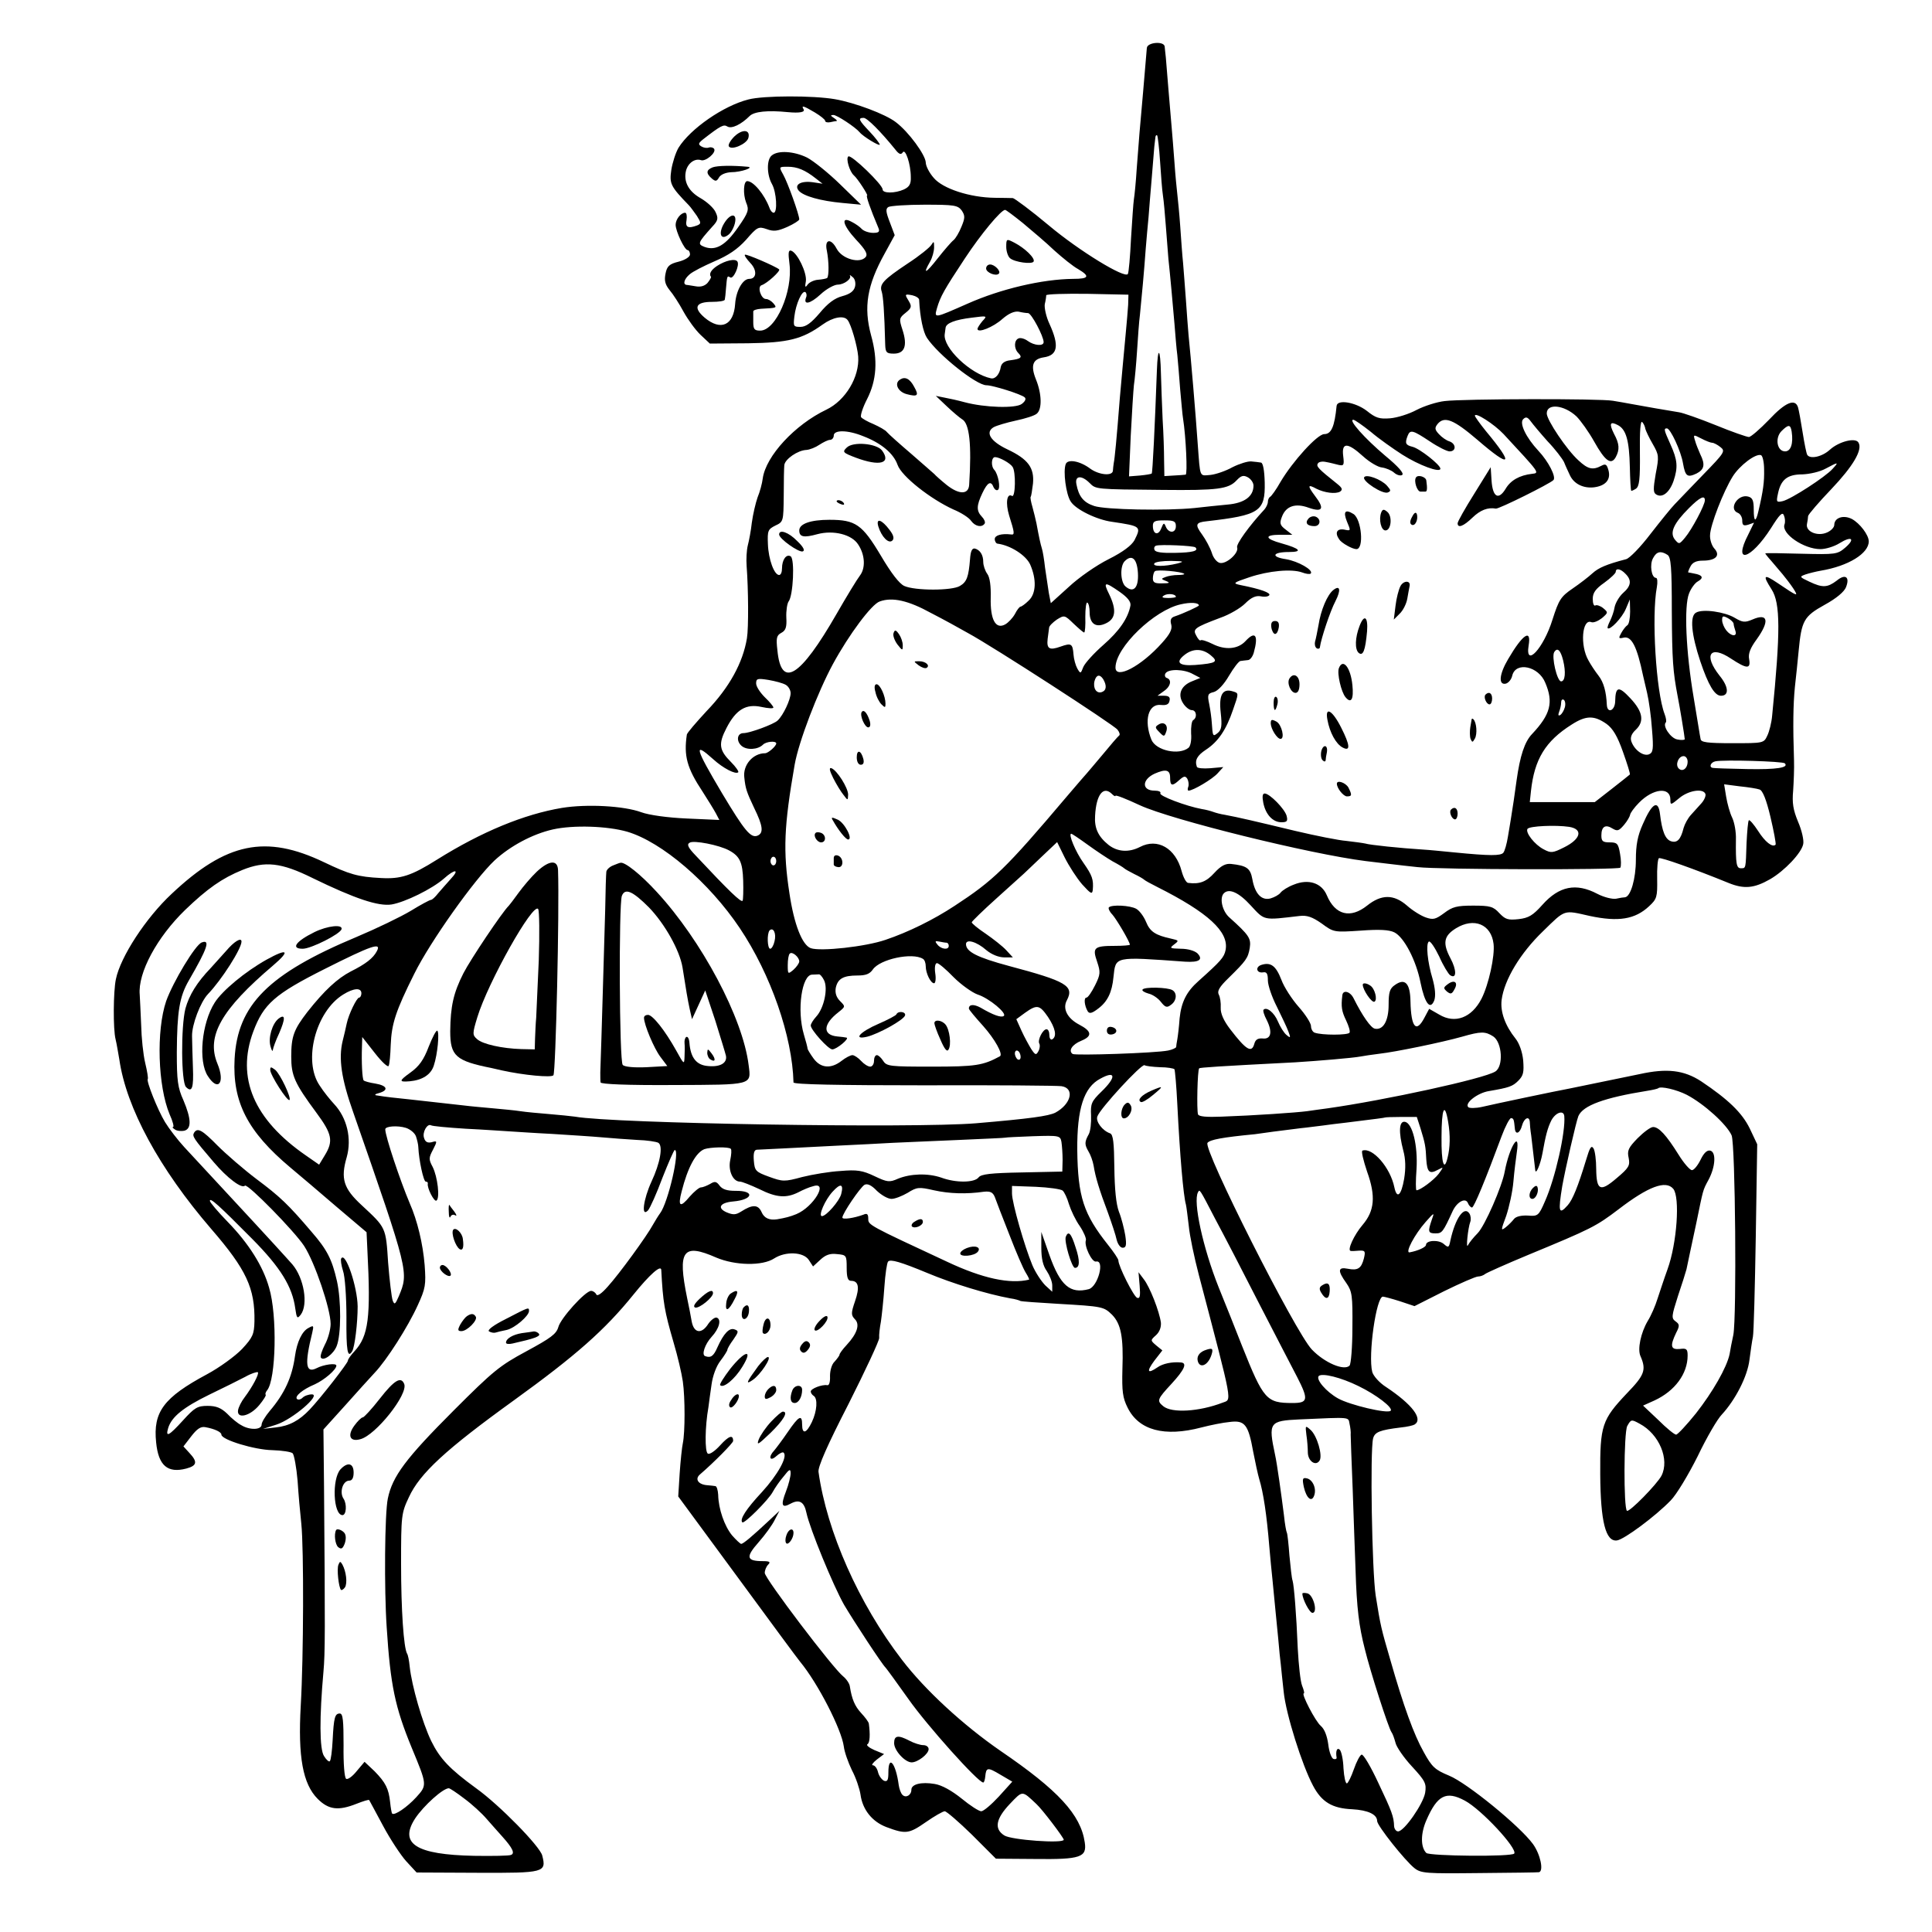 <?xml version="1.0" standalone="no"?>
<!DOCTYPE svg PUBLIC "-//W3C//DTD SVG 20010904//EN"
 "http://www.w3.org/TR/2001/REC-SVG-20010904/DTD/svg10.dtd">
<svg version="1.0" xmlns="http://www.w3.org/2000/svg"
 width="672pt" height="672pt" viewBox="0 0 672 672"
 preserveAspectRatio="xMidYMid meet">
<g transform="translate(0,672) scale(0.1,-0.1)"
fill="#000000" stroke="none">
<path d="M3989 6553 c-5 -56 -7 -85 -13 -153 -11 -121 -15 -170 -22 -264 -3
-49 -8 -98 -10 -109 -2 -12 -6 -73 -10 -136 -3 -64 -8 -119 -11 -124 -10 -17
-169 80 -275 169 -62 52 -119 94 -125 95 -7 0 -36 1 -63 1 -87 1 -181 32 -212
69 -16 18 -28 42 -28 54 -1 26 -59 106 -104 140 -36 28 -143 68 -212 80 -75
13 -248 13 -301 -1 -87 -22 -202 -102 -243 -168 -10 -17 -21 -52 -25 -77 -7
-48 -3 -57 61 -123 6 -6 18 -23 28 -37 15 -24 15 -27 1 -33 -32 -12 -42 -7
-37 19 2 14 0 25 -5 25 -15 0 -33 -23 -33 -42 0 -22 31 -88 42 -88 4 0 8 -7 8
-15 0 -8 -16 -19 -39 -25 -33 -8 -41 -16 -46 -41 -5 -24 -2 -38 14 -58 12 -14
34 -48 49 -76 15 -27 41 -63 59 -80 l32 -30 133 1 c140 2 188 14 259 65 36 26
74 33 87 16 12 -14 34 -90 37 -127 5 -71 -44 -153 -111 -185 -109 -52 -210
-161 -221 -239 -2 -17 -10 -47 -18 -66 -7 -20 -16 -59 -20 -88 -3 -28 -10 -64
-14 -79 -4 -16 -6 -48 -4 -73 6 -78 7 -214 1 -250 -14 -85 -61 -171 -140 -253
-37 -40 -68 -76 -69 -82 -11 -74 0 -116 55 -199 18 -28 39 -62 46 -75 l12 -23
-113 5 c-68 3 -132 12 -159 22 -60 22 -188 29 -275 15 -132 -22 -280 -83 -435
-180 -89 -56 -126 -68 -195 -64 -81 4 -110 13 -198 55 -203 97 -340 69 -530
-110 -90 -84 -178 -219 -194 -297 -9 -42 -10 -174 -1 -209 4 -16 9 -48 13 -70
24 -168 139 -380 320 -590 122 -141 152 -206 150 -321 -1 -45 -6 -56 -43 -96
-24 -25 -79 -65 -122 -88 -151 -81 -188 -131 -177 -237 8 -81 40 -108 105 -91
37 10 40 23 11 54 l-21 23 27 35 c20 26 33 35 49 32 33 -6 56 -17 56 -26 0
-18 116 -53 177 -54 34 -1 66 -6 71 -11 5 -6 13 -48 17 -95 3 -47 9 -114 13
-150 9 -88 8 -462 -2 -633 -10 -177 7 -272 59 -324 38 -38 72 -42 135 -17 23
9 42 15 44 13 1 -2 23 -42 48 -89 25 -47 62 -103 81 -124 l36 -39 212 -1 c233
-1 240 1 225 60 -8 32 -149 176 -230 234 -92 67 -126 103 -156 164 -31 64 -68
193 -75 259 -2 21 -6 41 -9 45 -12 20 -21 153 -21 312 0 168 1 177 27 232 38
83 128 166 365 337 216 156 317 245 417 369 55 68 95 104 96 85 6 -114 11
-143 43 -253 14 -47 28 -107 32 -135 8 -56 8 -177 0 -215 -3 -14 -8 -61 -11
-105 l-5 -80 206 -280 c113 -154 211 -287 218 -295 62 -75 144 -235 152 -295
2 -18 15 -55 28 -82 14 -26 27 -65 30 -85 7 -52 40 -94 90 -113 67 -25 78 -24
137 17 30 21 60 38 66 38 6 0 49 -37 95 -82 l83 -83 136 -1 c159 -2 181 6 173
58 -14 96 -92 181 -293 318 -129 89 -262 211 -343 317 -150 195 -261 446 -290
653 -3 17 31 94 104 236 59 117 107 220 107 230 -1 11 2 36 6 57 3 21 9 75 12
120 3 45 9 85 13 89 8 9 43 -1 137 -40 86 -36 206 -73 288 -88 16 -2 32 -7 35
-9 4 -2 63 -6 131 -10 156 -9 159 -10 188 -38 31 -32 40 -77 36 -189 -2 -78 1
-100 18 -134 39 -79 128 -103 257 -69 31 8 75 17 98 19 53 7 65 -9 82 -104 7
-36 16 -78 21 -95 14 -45 26 -124 35 -235 3 -36 8 -87 11 -115 8 -81 13 -136
20 -205 3 -36 7 -76 9 -90 1 -14 6 -56 10 -95 8 -78 64 -255 102 -326 30 -57
67 -79 136 -82 55 -3 87 -18 87 -41 0 -16 97 -138 130 -164 23 -18 40 -19 225
-17 110 1 203 2 208 3 17 4 5 62 -21 98 -46 63 -230 213 -292 238 -48 20 -59
29 -88 82 -34 60 -70 159 -116 320 -32 110 -34 117 -51 224 -13 85 -20 504 -9
547 6 22 23 29 97 38 21 2 42 7 47 10 31 19 -8 70 -98 130 -24 15 -45 39 -49
53 -15 59 14 262 37 262 4 0 31 -7 59 -16 l51 -17 103 52 c57 28 110 51 118
51 8 0 19 4 25 9 5 4 72 34 149 66 220 91 236 99 315 159 103 79 164 102 190
71 24 -29 13 -189 -20 -280 -12 -33 -27 -79 -35 -103 -7 -23 -22 -58 -34 -77
-24 -41 -36 -98 -25 -122 21 -48 14 -66 -47 -129 -87 -92 -94 -112 -93 -282 1
-165 19 -235 58 -230 25 3 135 85 187 139 20 20 62 90 94 154 31 65 69 130 84
145 47 51 89 132 96 190 4 30 9 66 12 80 3 14 7 170 10 348 l5 322 -26 55
c-27 55 -75 101 -169 164 -60 39 -119 46 -214 25 -73 -15 -203 -42 -243 -50
-44 -8 -263 -54 -305 -64 -22 -5 -44 -5 -48 -1 -14 14 33 50 72 56 70 12 82
16 102 36 18 18 20 30 17 71 -3 30 -14 60 -27 76 -36 45 -53 93 -48 134 9 70
65 163 144 239 79 77 70 74 163 53 99 -21 157 -12 206 34 27 25 29 32 28 95
-1 37 2 69 6 72 6 4 122 -37 242 -86 54 -22 89 -19 145 13 50 29 109 91 115
122 3 13 -5 48 -18 78 -17 41 -21 65 -17 108 2 30 4 78 3 105 -4 120 -3 194 3
255 4 36 10 92 13 125 10 106 18 121 90 161 42 23 69 46 75 62 14 36 -3 47
-33 22 -32 -24 -49 -25 -95 -3 -34 16 -35 17 -13 25 12 4 36 10 53 13 96 16
167 60 167 102 0 22 -31 63 -59 78 -30 15 -61 4 -61 -21 0 -8 -11 -20 -25 -26
-33 -15 -75 3 -70 29 2 10 4 23 4 28 1 6 37 48 81 94 75 79 110 137 94 162
-11 18 -68 3 -99 -25 -27 -25 -69 -34 -79 -18 -3 5 -10 40 -16 78 -6 38 -13
77 -16 87 -10 32 -44 18 -101 -43 -32 -33 -63 -60 -70 -60 -7 0 -59 18 -115
41 -57 23 -114 43 -128 45 -43 7 -119 20 -167 29 -16 3 -44 8 -63 11 -44 8
-518 7 -585 -1 -27 -3 -71 -17 -98 -31 -26 -14 -67 -27 -92 -29 -37 -3 -50 1
-81 26 -39 30 -103 41 -105 17 -7 -71 -18 -98 -43 -98 -24 0 -110 -95 -152
-166 -15 -27 -32 -50 -36 -52 -4 -2 -8 -10 -8 -17 0 -8 -6 -20 -12 -27 -53
-57 -99 -121 -95 -132 7 -19 -37 -59 -60 -54 -10 2 -23 17 -28 35 -6 18 -21
46 -34 64 -25 34 -23 42 17 46 183 21 203 34 201 134 -1 43 -6 69 -13 70 -6 1
-21 3 -34 4 -12 1 -41 -8 -65 -20 -23 -13 -58 -25 -77 -27 -39 -3 -35 -12 -44
107 -7 102 -24 302 -32 380 -2 22 -6 76 -9 120 -3 44 -8 103 -10 130 -3 28 -7
86 -10 129 -3 43 -8 93 -10 110 -2 17 -7 67 -10 111 -3 44 -8 100 -10 125 -2
25 -7 83 -11 130 -4 47 -8 96 -9 110 -2 14 -3 31 -4 38 -2 20 -61 15 -62 -5z
m-1155 -224 c20 -12 36 -25 36 -29 0 -5 8 -7 18 -5 9 2 19 4 22 4 3 1 -2 6
-10 11 -12 8 -12 10 -1 10 12 0 76 -42 91 -60 12 -15 70 -50 70 -43 0 4 -16
25 -35 45 -38 40 -42 48 -21 48 12 0 59 -47 110 -110 13 -17 20 -19 26 -10 9
15 28 -41 28 -86 1 -24 -5 -34 -24 -43 -31 -14 -74 -14 -74 0 0 17 -108 121
-119 115 -10 -6 4 -53 19 -66 13 -11 51 -70 46 -70 -5 0 11 -46 39 -112 6 -14
2 -18 -18 -18 -14 0 -32 6 -39 13 -7 8 -23 19 -35 25 -40 22 -32 -11 14 -61
34 -36 42 -51 34 -61 -20 -24 -82 -7 -101 29 -20 38 -43 33 -34 -7 7 -36 8
-87 1 -95 -3 -2 -17 -5 -31 -6 -15 -1 -31 -9 -37 -17 -8 -12 -10 -9 -6 12 4
29 -29 98 -51 106 -10 3 -11 -7 -6 -46 12 -95 -47 -232 -102 -232 -20 0 -24 5
-24 30 0 17 0 33 0 37 0 4 12 8 27 9 57 3 56 3 43 19 -7 8 -18 15 -26 15 -17
0 -31 43 -15 48 19 6 67 50 61 55 -11 10 -115 55 -119 51 -3 -2 6 -15 19 -29
24 -25 22 -55 -4 -55 -23 0 -46 -42 -49 -87 -5 -75 -50 -95 -106 -48 -41 35
-31 55 25 55 24 0 45 3 45 8 1 4 3 21 4 37 4 46 4 47 15 40 11 -7 33 42 25 55
-7 12 -42 4 -71 -15 -21 -14 -29 -28 -21 -38 1 -2 -4 -11 -12 -21 -9 -10 -23
-15 -40 -12 -14 2 -29 5 -33 5 -14 2 -8 21 11 37 10 9 49 29 86 45 49 21 80
42 110 75 39 45 43 47 72 37 24 -9 38 -7 72 8 22 10 41 22 41 26 0 16 -40 128
-56 156 -15 27 -15 27 16 27 33 0 60 -11 98 -41 l23 -18 -33 5 c-42 6 -67 -8
-50 -29 16 -19 76 -36 153 -43 l64 -6 -73 71 c-40 39 -92 81 -115 93 -45 22
-101 26 -123 7 -18 -15 -17 -67 1 -99 16 -28 20 -100 6 -100 -5 0 -12 8 -15
18 -17 45 -55 92 -77 92 -13 0 -15 -45 -4 -74 11 -26 9 -34 -28 -87 -43 -62
-77 -82 -116 -68 -26 10 -24 14 26 70 21 22 22 30 12 51 -6 14 -29 35 -51 48
-43 24 -61 58 -52 96 7 27 31 44 52 37 16 -6 54 26 46 39 -3 5 -12 7 -18 5 -7
-3 -19 -1 -27 4 -11 7 -10 11 6 24 63 49 72 53 85 45 15 -9 48 7 78 37 16 15
62 20 132 13 42 -4 61 0 55 10 -9 15 0 12 39 -11z m1201 -170 c3 -46 7 -100
10 -119 3 -19 7 -66 10 -105 3 -38 7 -90 9 -115 7 -65 14 -145 21 -225 3 -38
7 -88 10 -110 2 -22 7 -76 10 -120 4 -44 8 -90 10 -101 10 -63 16 -194 9 -195
-5 -1 -24 -2 -41 -3 l-33 -2 -1 56 c0 30 -2 93 -5 140 -2 47 -5 120 -6 162 -2
89 -11 95 -14 10 -7 -193 -15 -357 -18 -359 -2 -2 -20 -5 -41 -7 l-38 -3 6
141 c4 78 9 157 11 176 3 19 8 73 11 120 3 47 7 103 10 125 6 58 15 157 20
228 3 34 7 85 10 112 2 28 7 88 11 135 4 47 8 96 9 110 2 14 3 29 4 34 1 5 3
7 6 5 2 -3 7 -43 10 -90z m-690 -171 c12 -18 12 -26 -1 -57 -8 -20 -20 -40
-27 -46 -7 -5 -32 -34 -55 -63 -42 -54 -54 -59 -27 -12 8 14 14 36 14 50 0 21
-1 22 -9 9 -5 -9 -42 -39 -82 -65 -87 -58 -100 -73 -91 -99 5 -17 9 -67 12
-185 1 -26 5 -30 30 -30 38 0 48 28 30 83 -12 37 -12 41 11 59 20 16 22 22 12
39 -16 26 -16 27 11 22 13 -3 24 -10 24 -16 3 -61 14 -112 27 -132 39 -59 172
-165 207 -165 22 0 121 -31 133 -42 6 -5 2 -14 -10 -23 -21 -16 -128 -13 -199
6 -22 6 -53 13 -70 16 l-30 6 38 -36 c21 -20 45 -40 53 -45 26 -14 34 -87 25
-228 -2 -35 -35 -35 -78 -1 -21 17 -40 34 -43 38 -3 3 -39 34 -80 70 -41 35
-79 69 -85 76 -5 7 -27 19 -47 28 -20 8 -39 19 -43 24 -3 6 6 34 21 63 33 65
38 135 14 221 -27 99 -14 175 47 285 l35 64 -17 45 c-14 36 -15 47 -5 53 7 4
64 8 126 8 104 0 115 -2 129 -20z m213 -44 c31 -26 81 -68 109 -95 29 -26 66
-56 83 -65 42 -25 38 -34 -17 -34 -108 -1 -252 -35 -367 -86 -118 -52 -117
-52 -107 -16 12 41 25 64 97 173 56 85 126 169 140 169 3 0 31 -21 62 -46z
m-584 -221 c-4 -16 -18 -26 -44 -33 -27 -7 -51 -25 -79 -59 -30 -35 -48 -48
-67 -48 -24 0 -25 2 -21 36 5 44 27 92 38 85 4 -2 6 -11 3 -18 -11 -28 13 -24
50 10 20 19 48 34 60 34 22 0 50 21 42 32 -1 3 3 0 10 -6 8 -6 11 -21 8 -33z
m950 -63 c-1 -19 -5 -62 -8 -95 -6 -67 -16 -169 -21 -230 -11 -142 -18 -212
-21 -225 -1 -8 -3 -21 -3 -27 -1 -20 -49 -15 -79 7 -36 27 -78 34 -85 16 -10
-25 1 -106 17 -130 17 -28 91 -64 144 -71 101 -15 102 -16 78 -64 -10 -18 -40
-41 -90 -66 -42 -21 -104 -64 -138 -96 l-63 -57 -7 36 c-3 21 -9 60 -13 87 -3
28 -8 58 -11 67 -5 16 -10 39 -19 88 -3 14 -9 39 -14 57 -5 17 -8 33 -6 35 2
2 5 22 8 46 5 55 -17 85 -89 119 -59 28 -78 59 -48 77 11 6 45 16 77 23 33 7
65 17 73 24 19 15 18 69 -3 120 -19 48 -11 70 27 76 49 7 55 40 21 115 -12 25
-19 57 -17 70 3 12 5 26 5 31 1 4 65 6 144 5 l142 -3 -1 -35z m-348 -29 c12
-1 54 -81 54 -101 0 -15 -33 -12 -55 4 -11 8 -25 12 -32 9 -16 -6 -17 -35 -1
-51 15 -15 10 -20 -27 -25 -20 -2 -31 -10 -34 -23 -4 -26 -19 -43 -34 -40 -72
15 -168 107 -161 154 1 6 2 16 3 22 2 16 33 28 91 35 54 7 55 7 37 -12 -9 -11
-17 -23 -17 -27 0 -16 55 6 87 35 22 19 41 27 56 25 12 -3 27 -5 33 -5z m1907
-359 c15 -15 43 -54 62 -88 38 -68 59 -83 75 -54 14 26 13 46 -6 81 -18 36
-14 45 14 30 28 -15 39 -53 41 -146 1 -44 3 -81 5 -82 1 -1 8 2 16 7 12 8 15
33 14 126 -1 74 2 112 8 106 5 -5 10 -16 11 -24 2 -7 13 -31 26 -53 21 -37 22
-42 10 -103 -9 -53 -9 -66 2 -72 21 -13 46 7 60 47 16 48 14 73 -11 128 -22
49 -24 55 -12 55 12 0 49 -79 56 -122 8 -45 15 -50 47 -35 27 14 31 31 13 67
-6 14 -15 35 -18 47 -7 22 -6 22 21 8 15 -8 33 -15 38 -15 6 0 19 -7 29 -15
18 -14 15 -19 -60 -96 -43 -45 -88 -91 -99 -103 -11 -11 -49 -58 -84 -103 -35
-46 -73 -85 -85 -88 -69 -18 -96 -30 -117 -49 -13 -12 -44 -36 -69 -53 -41
-28 -48 -39 -70 -108 -31 -100 -96 -170 -83 -90 10 59 -20 40 -71 -47 -31 -52
-35 -91 -9 -86 9 2 20 14 23 28 12 50 92 33 115 -25 29 -68 18 -110 -46 -178
-26 -27 -42 -76 -54 -162 -5 -39 -15 -105 -20 -135 -1 -8 -6 -35 -10 -60 -4
-25 -11 -50 -16 -56 -9 -11 -47 -11 -169 1 -41 4 -91 9 -110 10 -79 5 -186 16
-201 21 -9 2 -39 6 -65 9 -27 2 -107 18 -179 35 -133 32 -201 48 -245 56 -14
2 -32 7 -40 10 -8 3 -26 8 -40 10 -54 10 -150 46 -144 55 3 5 -6 9 -20 9 -45
0 -45 38 0 59 39 17 54 14 54 -14 0 -29 7 -31 32 -8 16 14 21 15 28 4 4 -8 6
-20 3 -28 -3 -7 -2 -13 1 -13 16 0 83 40 101 60 l20 22 -45 -4 c-25 -2 -46 0
-47 5 -8 23 1 39 31 59 43 28 71 69 95 140 20 57 20 57 0 63 -37 12 -50 -12
-43 -74 5 -45 3 -59 -10 -70 -17 -14 -18 -13 -21 34 -1 17 -5 46 -9 66 -7 33
-5 37 16 42 14 4 35 26 53 57 16 27 34 51 40 51 5 1 17 2 25 3 8 0 17 12 21
26 17 61 5 77 -29 40 -26 -28 -70 -32 -114 -10 -20 10 -39 16 -42 13 -2 -3 -9
4 -15 16 -13 23 -7 28 83 62 32 11 71 34 87 50 21 21 37 28 54 25 14 -3 27 -1
30 4 5 8 -29 21 -100 35 -28 6 -27 8 30 27 68 23 148 30 184 17 13 -5 26 -7
30 -4 11 12 -44 43 -86 50 -54 8 -47 25 10 25 50 0 39 12 -25 30 -59 16 -62
30 -5 30 l42 0 -23 18 c-20 15 -22 22 -13 45 14 37 47 48 93 31 49 -17 56 -3
22 41 -27 36 -26 42 5 25 28 -14 66 -19 82 -10 10 7 8 13 -11 28 -64 51 -73
60 -66 70 3 6 16 8 29 5 12 -2 31 -7 43 -10 18 -4 20 -1 16 31 -6 48 15 48 69
-1 22 -20 52 -38 66 -39 14 -2 33 -10 42 -18 9 -8 22 -12 28 -8 8 5 -13 29
-59 67 -71 60 -129 125 -111 125 5 0 32 -19 61 -42 28 -24 78 -59 109 -79 58
-37 133 -65 133 -49 0 13 -72 70 -97 76 -24 6 -27 12 -17 38 9 23 18 20 77
-19 28 -19 60 -35 69 -35 24 0 23 27 -1 35 -10 3 -26 14 -36 25 -15 16 -15 22
-5 35 24 29 56 16 139 -55 117 -101 129 -89 29 31 -21 26 -38 50 -38 53 0 14
67 -29 100 -64 126 -136 126 -135 99 -138 -44 -5 -75 -23 -92 -52 -25 -41 -45
-29 -49 28 l-3 47 -57 -92 c-32 -51 -58 -97 -58 -103 0 -18 20 -11 52 20 27
26 53 36 81 31 10 -2 187 86 200 99 11 10 -17 65 -52 102 -43 46 -67 96 -53
110 9 9 15 8 26 -7 8 -11 34 -42 59 -70 26 -27 51 -60 57 -72 5 -13 15 -34 21
-47 14 -29 46 -45 83 -41 40 5 59 26 51 58 -6 22 -10 25 -25 17 -30 -16 -47
-12 -80 19 -40 36 -110 140 -110 163 0 36 60 30 103 -10z m749 -54 c6 -41 -3
-68 -23 -68 -28 0 -36 46 -13 70 25 25 32 24 36 -2z m-3230 -15 c63 -24 106
-60 120 -100 14 -40 115 -119 194 -155 27 -11 55 -29 62 -40 14 -19 37 -24 47
-9 3 5 -2 16 -10 24 -19 20 -19 38 2 82 18 38 30 44 39 20 4 -8 10 -12 15 -9
10 6 1 54 -12 69 -13 13 -11 45 2 45 15 0 53 -21 61 -34 12 -17 10 -108 -2
-101 -18 11 -23 -25 -10 -68 19 -60 20 -68 7 -66 -34 4 -57 -3 -57 -16 0 -8 5
-16 10 -16 45 -6 98 -40 113 -72 23 -52 21 -102 -5 -126 -12 -12 -25 -21 -28
-21 -4 0 -13 -12 -20 -26 -8 -14 -23 -30 -34 -36 -33 -18 -52 17 -50 93 1 41
-3 71 -12 83 -8 11 -14 30 -14 41 0 25 -11 42 -29 47 -10 2 -15 -9 -17 -37 -5
-61 -11 -79 -35 -93 -27 -17 -157 -17 -194 0 -17 8 -45 44 -81 105 -65 109
-88 125 -179 125 -66 0 -105 -14 -105 -37 0 -23 16 -26 63 -13 56 15 120 -1
142 -36 24 -36 26 -82 6 -108 -10 -13 -46 -72 -81 -133 -127 -221 -193 -262
-206 -127 -5 43 -3 52 14 61 15 8 19 20 17 53 -1 24 3 49 8 56 16 20 22 148 7
157 -15 9 -30 -12 -30 -42 0 -13 -4 -23 -10 -23 -17 0 -37 54 -39 107 -2 47 0
52 26 65 28 13 28 15 29 103 0 50 1 98 2 107 2 21 47 52 77 53 12 1 32 9 45
18 14 9 30 17 37 17 7 0 13 7 13 15 0 20 48 20 102 -2z m3134 -116 c1 -43 -3
-74 -20 -146 -9 -39 -16 -37 -16 6 0 32 -4 42 -20 46 -36 9 -69 -44 -35 -57 8
-3 15 -15 15 -26 0 -17 4 -20 21 -15 l20 7 -20 -41 c-55 -106 8 -89 79 22 30
48 40 58 45 44 4 -9 5 -23 2 -31 -12 -32 67 -86 125 -86 18 0 48 9 67 21 42
26 55 15 19 -16 -27 -23 -33 -24 -153 -21 -69 2 -125 3 -125 1 0 -1 9 -13 21
-26 11 -13 29 -34 39 -46 10 -12 27 -34 37 -49 20 -31 17 -30 -54 18 -49 33
-53 28 -21 -22 31 -48 31 -148 2 -439 -2 -24 -10 -56 -17 -70 -12 -26 -14 -26
-121 -26 -89 0 -110 3 -111 15 -2 8 -12 73 -24 144 -27 158 -34 318 -16 362 7
18 21 37 31 42 21 12 16 22 -13 27 -10 2 -19 4 -21 4 -1 1 2 10 8 21 7 14 21
20 43 20 45 0 62 18 40 42 -9 10 -16 31 -15 47 1 35 46 151 79 204 24 38 79
80 98 74 6 -2 11 -25 11 -50z m238 2 c-25 -28 -144 -105 -173 -112 -22 -5 -23
-3 -17 25 10 50 33 68 85 68 26 1 61 9 81 20 45 24 47 24 24 -1z m-2014 -58
c0 -38 -32 -61 -90 -66 -30 -3 -82 -8 -115 -12 -99 -10 -310 -6 -349 7 -37 12
-54 33 -62 76 -6 30 18 32 46 4 22 -22 19 -22 255 -24 190 -2 228 3 256 33 16
17 24 19 39 11 11 -6 20 -19 20 -29z m1570 -51 c0 -17 -46 -103 -69 -130 -20
-24 -21 -24 -36 -6 -18 24 -3 56 50 109 37 37 55 46 55 27z m-1840 -90 c0 -25
-25 -26 -35 -2 -6 15 -8 14 -16 -6 -10 -26 -29 -21 -29 9 0 16 7 19 40 19 33
0 40 -3 40 -20z m68 -74 c12 -12 -9 -18 -72 -19 -43 -1 -67 2 -70 10 -3 6 -1
13 5 15 15 5 131 0 137 -6z m1642 -26 c12 -8 15 -41 15 -197 1 -169 4 -209 20
-293 7 -34 25 -144 25 -151 0 -3 -12 -4 -26 -1 -23 4 -52 47 -40 59 3 3 1 16
-4 29 -30 78 -46 342 -27 442 3 17 2 32 -3 32 -16 0 -23 47 -10 69 12 23 27
26 50 11z m-1842 -63 c3 -51 -15 -71 -43 -47 -18 15 -20 71 -3 88 25 25 43 9
46 -41z m137 33 c-45 -11 -87 -11 -80 0 3 6 30 9 58 9 45 -1 48 -2 22 -9z m24
-36 c2 -2 -7 -4 -22 -4 -14 0 -33 -3 -43 -7 -16 -6 -16 -7 2 -14 15 -6 12 -8
-13 -8 -26 -1 -33 3 -33 17 0 10 3 22 7 25 6 7 94 -1 102 -9z m1535 0 c22 -22
20 -42 -9 -67 -13 -12 -26 -34 -29 -49 -2 -14 -10 -36 -16 -48 -6 -12 -10 -23
-8 -25 8 -8 50 36 63 67 l14 33 1 -42 c0 -23 -4 -45 -10 -48 -5 -3 -15 -16
-21 -27 -10 -18 -9 -20 8 -16 28 7 47 -31 68 -132 2 -8 8 -35 14 -60 6 -25 14
-81 17 -126 6 -71 4 -82 -11 -88 -20 -7 -51 16 -61 46 -4 13 1 26 15 39 31 29
26 63 -18 110 -41 44 -52 42 -53 -11 -1 -32 -27 -43 -29 -12 -2 46 -11 79 -29
102 -11 14 -27 38 -35 53 -30 52 -22 146 10 133 8 -3 24 4 37 14 22 19 22 20
4 35 -10 8 -23 12 -27 9 -5 -3 -9 7 -9 23 0 21 10 35 40 56 22 16 40 33 40 38
0 14 17 11 34 -7z m-1759 -63 c27 -19 39 -34 37 -47 -8 -44 -39 -89 -94 -137
-33 -29 -64 -63 -70 -77 -9 -24 -10 -24 -21 -5 -6 11 -12 33 -13 48 -3 39 -8
41 -45 28 -39 -14 -49 -8 -45 27 2 15 4 32 5 38 0 7 13 19 27 29 26 16 27 16
58 -14 18 -17 34 -31 37 -31 3 0 5 24 4 54 0 30 3 52 7 50 5 -3 8 -18 8 -33 0
-41 22 -56 57 -39 34 16 37 47 11 101 -22 44 -16 45 37 8z m195 -17 c0 -2 -12
-4 -27 -4 -21 0 -24 3 -14 9 13 8 41 5 41 -5z m-852 -56 c43 -22 101 -54 129
-70 87 -47 507 -319 520 -336 7 -9 10 -18 5 -21 -4 -3 -30 -33 -57 -66 -28
-33 -52 -62 -55 -65 -3 -3 -34 -39 -69 -80 -214 -253 -255 -292 -391 -381 -73
-48 -160 -91 -240 -118 -70 -24 -226 -41 -260 -29 -30 11 -58 83 -74 190 -23
149 -19 235 18 448 14 80 80 252 133 350 56 103 135 209 163 218 44 16 100 3
178 -40z m932 26 c0 -3 -54 -28 -84 -38 -13 -4 -17 -12 -12 -29 4 -16 -5 -33
-32 -63 -73 -82 -162 -128 -162 -86 0 70 135 200 227 220 34 8 63 6 63 -4z
m41 -173 c28 -23 20 -28 -54 -34 -56 -4 -70 9 -37 35 29 23 62 23 91 -1z
m1226 -18 c10 -41 7 -73 -7 -73 -14 0 -34 85 -24 102 11 17 22 7 31 -29z
m-1287 -48 l25 -13 -27 -11 c-40 -15 -53 -46 -33 -77 8 -13 22 -24 30 -24 17
0 20 -26 5 -35 -5 -3 -8 -24 -7 -46 2 -23 -2 -44 -9 -50 -33 -27 -113 -10
-129 28 -27 67 -11 126 33 121 19 -2 28 2 30 15 3 12 -3 17 -19 17 l-23 0 22
16 c24 16 29 40 10 46 -6 2 -8 10 -4 16 10 16 65 15 96 -3z m-313 -17 c13 -22
12 -39 -4 -45 -19 -7 -32 13 -26 38 6 22 18 25 30 7z m-1104 -20 c9 -5 17 -18
17 -29 0 -22 -25 -76 -45 -95 -13 -13 -97 -44 -119 -44 -22 0 -26 -27 -7 -44
18 -16 57 -14 75 4 11 11 46 14 46 4 0 -9 -28 -34 -39 -34 -42 0 -78 -41 -72
-85 4 -38 8 -50 34 -105 31 -63 34 -88 11 -97 -23 -8 -44 17 -122 147 -95 160
-101 182 -31 119 34 -31 78 -54 87 -45 2 3 -9 19 -25 35 -42 42 -45 63 -16
119 33 64 68 85 122 73 23 -5 41 -6 41 -2 0 4 -13 20 -30 36 -16 16 -30 37
-30 48 0 17 5 18 43 12 23 -4 50 -11 60 -17z m2710 -78 c-3 -11 -10 -23 -16
-27 -7 -4 -8 0 -4 11 4 10 7 24 7 32 0 9 4 13 9 10 5 -3 7 -15 4 -26z m145
-58 c22 -16 38 -43 57 -97 15 -42 26 -77 24 -79 -2 -2 -31 -25 -63 -50 l-59
-46 -113 0 -113 0 4 38 c12 111 50 174 142 232 50 32 78 32 121 2z m282 -131
c0 -24 -18 -37 -31 -24 -13 13 -1 43 17 43 8 0 14 -9 14 -19z m338 -6 c15 -15
-27 -22 -131 -20 -62 1 -115 3 -119 4 -15 2 -8 20 9 23 29 6 234 0 241 -7z
m-88 -91 c11 -3 24 -36 38 -95 12 -51 20 -94 18 -97 -11 -11 -37 10 -61 48
-15 23 -29 39 -32 37 -3 -3 -6 -39 -8 -79 -3 -91 -2 -88 -20 -88 -15 0 -18 15
-17 100 1 25 -5 59 -13 76 -8 16 -17 49 -21 73 l-7 43 54 -7 c30 -3 61 -8 69
-11z m-2252 -16 c7 -7 12 -9 12 -6 0 4 38 -11 85 -33 111 -51 593 -170 785
-194 18 -2 130 -16 180 -21 74 -9 701 -10 706 -2 3 5 3 27 -1 48 -6 36 -10 40
-36 40 -24 0 -29 4 -29 24 0 31 14 40 39 24 17 -10 22 -8 40 13 11 13 20 29
21 35 0 5 14 25 31 42 49 50 109 56 109 11 0 -20 1 -20 31 5 32 27 84 35 91
14 2 -6 -4 -21 -14 -32 -11 -12 -27 -30 -37 -41 -10 -11 -21 -31 -25 -45 -10
-40 -22 -53 -44 -46 -20 7 -31 35 -38 94 -6 52 -28 39 -60 -35 -18 -40 -24
-72 -24 -124 0 -65 -18 -128 -38 -130 -4 0 -18 -2 -31 -5 -13 -2 -42 5 -65 17
-74 39 -133 27 -191 -38 -33 -37 -48 -46 -83 -50 -37 -4 -46 -1 -67 21 -21 23
-32 26 -91 26 -57 0 -72 -4 -101 -26 -30 -22 -38 -24 -64 -15 -17 6 -46 24
-65 41 -46 40 -89 40 -139 0 -58 -46 -111 -33 -140 36 -18 43 -64 58 -115 37
-19 -7 -40 -20 -46 -28 -5 -7 -21 -16 -35 -20 -31 -8 -54 16 -63 67 -7 38 -19
47 -74 53 -19 2 -35 -6 -58 -31 -28 -31 -51 -40 -91 -35 -7 0 -17 19 -23 41
-21 80 -84 116 -145 84 -39 -20 -78 -17 -109 7 -36 29 -50 58 -47 102 4 74 29
105 59 75z m-1686 -131 c121 -36 285 -177 391 -335 108 -161 183 -377 187
-537 0 -7 157 -10 452 -10 249 1 465 -1 480 -3 47 -7 34 -62 -21 -92 -24 -12
-88 -21 -276 -37 -217 -18 -1262 -1 -1395 23 -14 2 -54 6 -90 9 -36 3 -81 7
-100 10 -19 3 -62 7 -95 10 -33 3 -79 7 -102 10 -73 8 -126 14 -188 21 -57 6
-79 8 -115 14 -9 1 -5 5 8 8 35 10 29 26 -12 33 -20 3 -38 8 -41 11 -5 5 -8
64 -6 117 l1 34 44 -56 c25 -32 46 -51 48 -44 3 6 6 39 7 72 3 74 17 118 82
248 56 113 210 329 279 394 54 50 132 92 203 108 71 16 190 12 259 -8z m3276
17 c49 -8 41 -42 -17 -71 -40 -20 -46 -21 -72 -7 -31 16 -64 58 -56 71 7 10
98 14 145 7z m-1675 -62 c29 -21 68 -47 87 -58 19 -10 37 -21 40 -24 3 -3 19
-12 35 -20 17 -8 32 -17 35 -20 3 -3 23 -14 45 -25 177 -89 250 -156 238 -219
-5 -26 -17 -39 -94 -108 -42 -37 -60 -73 -66 -130 -2 -29 -6 -62 -8 -73 -2
-11 -4 -23 -4 -27 -1 -3 -13 -9 -28 -12 -44 -9 -321 -18 -332 -12 -16 11 -2
33 30 46 39 16 37 33 -7 56 -42 22 -59 56 -43 85 26 50 -2 66 -201 119 -112
30 -150 50 -150 76 0 19 37 9 71 -21 18 -15 43 -25 62 -25 l30 0 -23 25 c-13
14 -45 39 -71 57 -27 18 -49 36 -49 40 0 3 39 41 88 85 48 43 89 80 92 83 3 3
31 29 61 58 l56 53 26 -53 c15 -30 42 -72 61 -94 30 -33 35 -36 37 -19 3 36
-2 50 -32 93 -28 39 -54 102 -43 102 3 0 28 -17 57 -38z m-1247 -20 c37 -20
47 -41 49 -105 1 -34 0 -66 -2 -70 -5 -7 -46 32 -163 157 -27 28 -32 39 -21
45 14 9 102 -8 137 -27z m164 -37 c0 -8 -4 -15 -10 -15 -5 0 -10 7 -10 15 0 8
5 15 10 15 6 0 10 -7 10 -15z m-1613 -59 c148 -72 229 -99 275 -92 47 8 141
54 182 90 39 35 56 33 24 -1 -14 -16 -34 -38 -44 -50 -10 -13 -21 -23 -25 -23
-4 0 -36 -17 -70 -38 -35 -21 -120 -62 -189 -91 -306 -128 -414 -236 -424
-424 -8 -150 45 -253 194 -378 30 -25 102 -86 160 -136 l105 -89 3 -65 c12
-231 4 -296 -45 -349 -13 -14 -23 -28 -23 -33 0 -8 -94 -129 -133 -170 -36
-38 -71 -57 -118 -62 l-44 -5 47 15 c55 18 156 104 123 105 -12 0 -26 -5 -33
-12 -6 -6 -15 -8 -19 -4 -9 9 19 33 62 51 33 15 75 51 75 65 0 10 -44 4 -69
-9 -38 -19 -42 14 -15 123 6 26 5 27 -13 17 -22 -11 -40 -48 -47 -98 -10 -73
-36 -130 -88 -191 -15 -18 -28 -39 -28 -47 0 -19 -42 -20 -71 -2 -12 6 -34 24
-49 40 -21 20 -38 27 -68 27 -35 0 -45 -6 -85 -50 -50 -55 -62 -61 -52 -27 12
39 53 72 143 116 48 23 104 51 125 62 21 12 41 18 44 16 5 -6 -19 -51 -46 -87
-11 -14 -21 -34 -23 -45 -5 -32 42 -21 74 18 14 17 25 34 22 36 -2 2 0 9 5 15
31 37 36 261 7 357 -21 75 -71 154 -144 229 -34 35 -62 68 -62 73 0 13 30 -14
148 -133 98 -99 139 -166 149 -241 5 -35 7 -37 19 -22 27 36 11 128 -29 175
-24 27 -69 77 -237 258 -54 58 -116 125 -139 150 -23 25 -53 64 -67 87 -26 43
-66 144 -60 150 2 2 -2 27 -9 56 -7 29 -13 88 -14 132 -2 44 -4 91 -5 105 -7
76 60 200 158 295 77 74 128 110 199 139 79 32 135 26 244 -28z m3263 -95 c50
-54 42 -52 170 -37 26 3 44 -3 77 -26 42 -31 43 -31 135 -25 66 5 100 3 118
-6 34 -17 76 -98 91 -175 15 -73 34 -97 48 -61 5 16 3 41 -6 74 -18 59 -24
123 -13 130 5 3 21 -21 36 -52 14 -32 32 -61 38 -65 23 -15 23 18 1 59 -28 53
-23 78 19 104 63 39 123 14 131 -54 5 -42 -17 -142 -42 -191 -34 -66 -92 -88
-147 -55 l-35 20 -16 -30 c-29 -56 -47 -35 -49 56 -1 63 -19 82 -54 57 -18
-12 -22 -25 -22 -69 0 -56 -19 -89 -48 -83 -14 3 -43 44 -74 106 -12 24 -37
30 -39 10 -5 -40 -2 -56 13 -87 9 -19 15 -38 12 -43 -6 -9 -96 -9 -121 0 -7 2
-13 13 -13 23 0 10 -19 40 -43 67 -23 26 -51 69 -60 94 -19 49 -37 62 -69 52
-23 -7 -18 -30 6 -26 12 2 16 -5 16 -28 0 -17 14 -58 31 -91 16 -33 35 -72 40
-86 9 -23 8 -25 -6 -13 -9 7 -22 28 -30 47 -13 31 -39 52 -50 41 -3 -3 2 -19
11 -36 21 -42 15 -68 -15 -64 -16 1 -24 -4 -28 -18 -9 -34 -28 -23 -84 50 -23
30 -34 55 -33 75 1 17 -2 37 -7 46 -6 12 3 27 34 57 61 60 68 69 74 105 5 33
-2 44 -71 106 -25 22 -35 68 -19 84 18 18 52 3 93 -42z m-1656 -125 c-3 -14
-10 -26 -15 -26 -10 0 -12 53 -2 64 13 12 24 -11 17 -38z m599 -5 c4 -1 7 -5
7 -11 0 -15 -26 -12 -39 4 -10 12 -9 14 6 11 10 -2 21 -4 26 -4z m-1982 -29
c-13 -25 -39 -45 -91 -71 -46 -24 -91 -65 -151 -141 -47 -61 -56 -85 -56 -155
0 -66 11 -92 88 -196 54 -73 59 -98 29 -147 l-20 -33 -46 32 c-181 125 -243
270 -183 431 36 96 74 130 249 218 161 81 198 94 181 62z m1469 -36 c0 -6 -9
-19 -20 -29 -19 -16 -20 -16 -20 16 0 19 3 37 7 40 8 9 33 -12 33 -27z m430 9
c6 -3 10 -15 10 -26 0 -24 17 -59 29 -59 5 0 7 16 4 35 -3 21 0 35 6 35 6 0
32 -22 58 -49 26 -26 64 -53 83 -60 41 -13 105 -67 91 -75 -9 -6 -36 3 -80 29
-24 13 -41 12 -41 -3 0 -4 23 -31 50 -61 40 -45 70 -98 58 -105 -59 -32 -85
-36 -236 -36 -146 0 -158 1 -170 20 -7 11 -17 20 -22 20 -6 0 -10 -9 -10 -20
0 -11 -6 -20 -13 -20 -8 0 -22 9 -32 20 -10 11 -24 20 -30 20 -7 0 -24 -9 -38
-20 -36 -28 -72 -26 -97 8 -11 15 -20 30 -21 34 0 4 -6 27 -13 50 -25 85 -7
208 29 208 8 0 18 1 23 1 4 1 12 -8 18 -20 15 -29 0 -98 -27 -127 -10 -11 -19
-25 -19 -31 0 -15 61 -83 75 -83 15 0 62 39 49 41 -5 1 -19 3 -32 4 -51 5 -50
42 4 84 25 20 25 20 6 39 -13 13 -18 28 -15 46 7 32 26 43 76 43 28 0 42 5 53
21 25 36 137 60 174 37z m-1953 -120 c0 -8 -4 -15 -8 -15 -8 0 -36 -57 -43
-90 -3 -14 -9 -41 -14 -60 -15 -61 -5 -132 37 -250 194 -557 193 -555 158
-639 -12 -28 -15 -30 -21 -15 -4 11 -11 70 -16 132 -8 124 -7 121 -92 200 -63
58 -74 92 -52 167 18 65 1 137 -44 185 -13 14 -36 42 -50 64 -59 86 -14 258
82 317 37 23 63 24 63 4z m2388 -82 c26 -39 32 -68 15 -78 -5 -3 -10 3 -10 14
0 12 -4 21 -10 21 -13 0 -32 -38 -25 -50 3 -5 2 -17 -3 -26 -8 -15 -11 -14
-25 7 -8 13 -24 42 -34 64 l-18 40 30 22 c42 30 51 28 80 -14z m1549 -68 c31
-21 36 -104 7 -122 -39 -25 -385 -100 -583 -128 -21 -3 -53 -7 -72 -10 -38 -5
-183 -15 -298 -19 -50 -2 -78 0 -81 8 -5 15 -2 154 4 160 3 3 62 7 334 21 80
5 199 15 226 20 11 2 42 7 68 10 54 6 215 39 286 59 66 19 81 19 109 1z
m-1644 -71 c0 -8 -4 -12 -10 -9 -5 3 -10 13 -10 21 0 8 5 12 10 9 6 -3 10 -13
10 -21z m485 -36 c25 0 47 -4 50 -7 2 -4 7 -59 10 -122 9 -179 21 -318 30
-349 2 -8 6 -42 10 -75 3 -33 19 -109 35 -170 121 -461 115 -431 82 -444 -81
-31 -176 -37 -206 -12 -23 19 -21 24 29 78 45 49 55 72 33 74 -31 3 -64 -4
-82 -17 -35 -24 -39 -15 -11 23 l28 36 -21 17 c-21 18 -21 18 -1 36 12 11 18
27 17 43 -5 39 -39 126 -60 152 l-18 24 4 -47 c3 -36 1 -46 -9 -42 -12 5 -65
110 -65 130 0 5 -16 29 -36 54 -85 107 -105 167 -107 330 -1 144 23 218 80
248 54 30 57 6 4 -45 -35 -34 -38 -42 -36 -83 1 -25 -2 -54 -8 -65 -15 -27
-15 -36 -1 -60 7 -11 15 -33 18 -50 6 -38 19 -82 50 -164 13 -36 27 -78 30
-93 4 -16 13 -28 21 -28 12 0 14 9 9 43 -4 23 -13 60 -22 82 -10 27 -15 78
-16 154 -1 87 -4 115 -15 119 -26 9 -51 41 -44 59 10 28 154 184 164 178 4 -3
29 -6 54 -7z m1832 -96 c61 -32 139 -103 156 -141 13 -31 18 -631 6 -694 -5
-23 -11 -53 -13 -67 -10 -47 -59 -132 -117 -206 -33 -41 -64 -74 -69 -74 -6 0
-34 23 -62 51 l-53 50 40 18 c71 33 115 93 115 156 0 23 -4 26 -27 23 -32 -3
-35 10 -13 56 13 25 12 30 -2 40 -15 11 -14 18 8 87 14 41 27 83 30 94 9 42
13 63 34 160 25 121 22 113 43 152 24 45 27 97 5 101 -11 2 -22 -9 -33 -32
-10 -20 -23 -36 -30 -36 -7 0 -28 24 -46 53 -43 69 -69 97 -89 97 -9 0 -33
-18 -54 -39 -32 -33 -37 -43 -31 -69 5 -26 1 -34 -42 -70 -57 -49 -70 -43 -71
32 0 30 -4 62 -9 71 -8 13 -13 5 -27 -42 -27 -89 -46 -136 -63 -155 -31 -35
-34 -24 -19 67 11 61 48 223 56 243 16 37 90 64 240 88 19 3 36 7 38 9 8 8 64
-5 99 -23z m-830 -94 c8 -47 7 -89 -2 -125 -12 -50 -22 -18 -21 72 0 100 11
124 23 53z m404 20 c5 -54 -31 -215 -67 -296 -22 -51 -25 -53 -60 -50 -22 1
-41 -3 -48 -12 -6 -8 -19 -21 -29 -29 -17 -13 -17 -11 2 40 10 30 22 83 25
119 3 36 9 82 12 103 12 79 -26 18 -42 -67 -9 -52 -69 -189 -94 -215 -15 -15
-30 -34 -34 -42 -8 -17 0 60 8 81 3 8 2 21 -3 29 -18 28 -49 -16 -66 -93 -5
-26 -7 -27 -23 -13 -18 16 -62 13 -62 -3 0 -8 -29 -21 -57 -26 -17 -3 17 62
56 106 30 34 31 34 21 7 -14 -41 -13 -47 13 -47 23 0 26 4 60 78 15 32 45 48
53 27 3 -8 10 -15 14 -15 7 0 47 97 103 248 13 35 28 63 33 63 9 -1 10 -5 13
-36 2 -24 18 -17 25 10 7 26 25 35 27 13 0 -7 2 -29 5 -48 4 -33 10 -86 14
-120 2 -18 18 20 25 58 11 62 18 89 31 115 15 28 43 37 45 15z m-500 -43 c16
-52 18 -63 20 -108 3 -44 11 -52 40 -36 21 11 21 11 3 -14 -17 -22 -64 -57
-77 -57 -3 0 -3 33 0 73 5 83 -14 160 -40 165 -21 4 -23 -35 -6 -100 8 -29 9
-61 3 -98 -10 -58 -25 -72 -34 -30 -14 69 -76 140 -111 128 -5 -2 3 -34 16
-73 31 -86 26 -137 -16 -186 -29 -34 -54 -88 -41 -90 4 -1 17 0 30 1 20 1 22
-2 16 -27 -9 -35 -21 -43 -56 -36 -35 7 -36 -7 -5 -50 20 -29 22 -43 21 -155
0 -67 -5 -127 -10 -132 -19 -19 -87 10 -131 56 -57 59 -380 699 -363 719 9 11
51 19 165 30 6 1 35 5 65 9 30 4 73 9 95 12 22 2 56 7 75 9 19 3 55 7 80 10
114 14 135 17 137 18 1 1 26 2 56 2 l55 0 13 -40z m-3494 -28 c4 -12 8 -29 8
-37 2 -45 18 -120 26 -120 5 0 8 -3 7 -7 -3 -15 22 -64 30 -59 13 8 4 83 -13
117 -14 26 -14 32 1 60 16 31 15 32 -5 26 -14 -3 -22 1 -26 15 -7 19 11 51 24
44 4 -3 58 -8 121 -12 63 -3 131 -8 150 -9 19 -1 87 -6 150 -9 63 -4 142 -9
175 -12 33 -3 88 -7 122 -9 33 -1 66 -6 73 -10 17 -11 6 -71 -24 -135 -28 -61
-37 -126 -12 -100 7 8 30 59 50 113 21 53 40 97 43 97 19 0 -23 -183 -51 -220
-6 -8 -17 -26 -25 -40 -21 -39 -117 -171 -157 -215 -22 -25 -37 -35 -40 -27
-3 6 -11 12 -18 12 -20 0 -106 -95 -114 -126 -7 -24 -26 -38 -111 -84 -93 -50
-116 -69 -252 -205 -168 -168 -214 -230 -230 -307 -11 -51 -13 -316 -4 -448
13 -202 29 -278 87 -419 54 -130 54 -130 16 -172 -32 -35 -76 -65 -84 -57 -2
2 -5 20 -7 39 -5 48 -16 69 -54 108 l-35 33 -27 -32 c-15 -19 -32 -31 -37 -27
-6 3 -10 54 -9 116 0 85 -2 111 -13 111 -17 0 -21 -13 -25 -93 -2 -37 -6 -70
-10 -73 -3 -3 -12 5 -20 18 -16 24 -16 137 -2 293 6 65 6 144 2 646 l-2 197
75 83 c41 46 88 98 103 114 42 44 116 160 150 235 27 59 29 71 24 140 -6 73
-25 154 -52 215 -33 78 -85 233 -85 257 0 11 43 14 72 5 15 -5 31 -18 35 -30z
m2245 -19 c2 -13 4 -41 4 -63 l-1 -40 -140 -3 c-110 -2 -142 -6 -151 -17 -14
-19 -79 -20 -130 -1 -47 16 -107 14 -151 -4 -29 -13 -37 -12 -81 9 -42 20 -61
23 -119 18 -37 -2 -97 -12 -133 -21 -62 -17 -68 -16 -115 1 -47 17 -50 21 -53
56 -2 25 1 37 10 38 18 1 128 6 278 14 69 3 157 8 195 10 39 2 142 6 230 10
88 4 161 7 162 8 1 1 44 3 96 5 92 3 95 2 99 -20z m-1150 -24 c3 -3 2 -20 -2
-39 -8 -36 9 -75 34 -75 7 0 37 -12 67 -26 60 -30 94 -32 136 -11 15 8 38 18
51 21 55 18 2 -72 -58 -97 -22 -9 -38 -13 -67 -18 -27 -4 -45 4 -54 25 -12 27
-32 27 -71 2 -19 -12 -28 -12 -50 -3 -35 15 -24 34 22 38 70 6 77 38 8 37 -29
0 -45 5 -55 18 -11 15 -17 16 -33 6 -11 -6 -25 -12 -32 -12 -6 0 -24 -15 -39
-32 -33 -40 -42 -35 -28 18 21 83 49 135 79 147 20 7 85 9 92 1z m559 -174
c12 0 37 10 56 21 32 20 39 21 91 9 54 -12 113 -14 175 -5 22 2 30 -2 37 -18
4 -12 27 -71 51 -132 23 -60 49 -120 57 -132 8 -13 13 -23 11 -24 -66 -16
-161 4 -284 62 -275 128 -275 128 -275 150 0 16 -4 20 -17 14 -33 -12 -73 -18
-73 -10 0 14 62 105 77 114 10 5 24 -1 43 -21 16 -15 38 -28 51 -28z m-175 17
c-6 -24 -52 -77 -67 -77 -14 0 11 57 37 85 28 31 39 27 30 -8z m770 12 c6 -5
16 -26 22 -47 7 -22 23 -56 38 -77 14 -21 23 -43 21 -49 -7 -19 21 -77 35 -74
32 7 7 -87 -25 -96 -65 -17 -99 12 -137 119 l-28 80 0 -55 c0 -38 6 -63 19
-81 10 -15 19 -37 19 -50 l0 -22 -24 22 c-13 13 -34 44 -45 70 -27 65 -71 217
-71 250 l0 26 83 -3 c45 -2 87 -8 93 -13z m531 -99 c28 -52 97 -185 153 -295
57 -110 116 -225 132 -255 40 -78 38 -90 -16 -90 -91 0 -101 11 -176 199 -22
56 -58 147 -81 203 -55 138 -90 299 -72 331 6 11 4 15 60 -93z m-1736 -134
c66 -28 161 -30 202 -3 39 25 101 23 120 -5 l15 -23 25 23 c18 17 34 23 58 20
33 -3 34 -4 34 -48 0 -33 4 -45 15 -45 26 0 31 -22 14 -71 -14 -41 -14 -48 -1
-62 19 -18 9 -50 -28 -90 -14 -15 -25 -30 -25 -34 0 -3 -8 -14 -17 -24 -10 -9
-16 -31 -16 -50 1 -21 -3 -34 -10 -32 -18 3 -57 -12 -57 -22 0 -5 5 -12 10
-15 15 -9 12 -53 -6 -91 -19 -40 -34 -44 -34 -9 0 36 -11 31 -50 -26 -19 -28
-41 -57 -47 -64 -22 -23 -15 -40 7 -20 11 10 23 16 26 12 14 -14 -21 -77 -76
-137 -55 -59 -78 -95 -68 -105 6 -7 92 79 106 106 7 13 24 38 38 54 20 26 24
27 24 10 0 -10 -7 -39 -16 -62 -19 -49 -15 -60 16 -43 30 16 47 7 55 -32 12
-56 93 -253 131 -320 35 -59 132 -207 144 -218 3 -3 39 -52 80 -110 64 -91
242 -290 260 -290 3 0 6 10 7 21 3 32 8 33 53 6 l41 -24 -47 -52 c-26 -28 -53
-51 -61 -51 -8 0 -39 20 -68 44 -35 28 -69 47 -94 51 -47 8 -81 -1 -81 -20 0
-19 -19 -30 -31 -18 -6 6 -11 21 -13 34 -10 76 -36 108 -36 44 0 -26 -3 -33
-15 -29 -8 4 -18 17 -21 30 -3 13 -11 24 -18 24 -6 0 0 9 14 20 l25 19 -34 14
c-18 8 -29 17 -24 20 9 5 10 35 5 72 -1 6 -13 22 -27 37 -22 24 -32 48 -39 92
-1 10 -12 26 -23 35 -35 27 -273 341 -273 360 0 9 5 22 12 29 9 9 5 12 -18 12
-58 0 -61 14 -16 65 23 26 49 62 57 79 l16 31 -33 -31 c-63 -59 -93 -84 -100
-84 -3 0 -18 14 -32 30 -26 32 -47 91 -48 141 -1 16 -5 30 -10 30 -4 1 -17 2
-27 3 -32 2 -45 21 -27 37 50 43 116 110 116 117 0 23 -15 18 -45 -15 -18 -20
-37 -33 -43 -29 -11 6 -10 94 2 161 2 17 7 52 11 80 4 29 16 63 31 82 13 17
24 35 24 38 0 4 9 20 21 36 18 26 19 30 4 35 -18 7 -38 -14 -60 -63 -13 -30
-23 -37 -42 -30 -14 4 -1 42 22 67 27 29 35 61 18 67 -6 2 -19 -7 -29 -21 -23
-37 -50 -34 -58 7 -3 17 -10 55 -16 82 -34 166 -15 192 101 141z m2234 -447
c62 -30 122 -76 112 -86 -11 -11 -142 20 -183 43 -41 23 -78 66 -67 78 12 11
77 -5 138 -35z m-31 -131 c3 -13 5 -30 4 -38 0 -8 3 -94 7 -190 3 -96 8 -223
10 -282 4 -131 12 -195 32 -273 19 -79 83 -277 93 -290 4 -5 10 -22 14 -37 3
-14 29 -52 57 -82 47 -51 51 -60 46 -92 -7 -39 -73 -134 -94 -134 -7 0 -13 8
-14 18 -1 33 -7 50 -55 151 -26 56 -52 100 -58 98 -6 -2 -18 -25 -27 -51 -9
-26 -20 -48 -24 -49 -5 -1 -10 22 -12 52 -1 30 -7 59 -13 65 -9 9 -15 -4 -11
-27 1 -5 -4 -7 -11 -5 -7 3 -15 25 -18 51 -4 29 -13 53 -26 64 -19 16 -69 113
-59 113 3 0 0 12 -6 27 -6 15 -12 73 -15 128 -5 123 -13 219 -18 237 -3 7 -7
46 -11 87 -3 41 -7 77 -9 80 -2 3 -7 30 -10 60 -9 71 -24 180 -31 211 -24 113
-20 118 85 123 181 8 169 9 174 -15z m1009 0 c68 -36 105 -124 76 -181 -16
-30 -111 -127 -120 -122 -12 8 -11 272 1 295 13 23 14 24 43 8z m-4088 -1304
c26 -19 61 -51 78 -71 18 -20 42 -48 55 -62 35 -39 44 -58 29 -63 -6 -3 -64
-4 -128 -3 -202 4 -262 42 -205 130 30 45 97 105 117 105 4 0 28 -16 54 -36z
m1990 -19 c20 -18 95 -117 95 -124 0 -14 -183 -1 -207 15 -36 23 -29 58 19
109 46 48 42 48 93 0z m1490 12 c58 -31 183 -166 172 -184 -7 -12 -295 -9
-306 2 -20 20 -20 67 0 113 38 88 69 104 134 69z"/>
<path d="M2554 6245 c-14 -14 -22 -29 -19 -34 9 -15 62 8 68 29 8 30 -21 32
-49 5z"/>
<path d="M2479 6138 c-23 -9 -24 -21 -3 -39 13 -11 17 -10 25 4 6 10 23 17 42
18 35 0 83 17 57 19 -53 5 -104 4 -121 -2z"/>
<path d="M2518 5942 c-20 -34 -11 -59 15 -39 9 6 19 24 23 40 9 37 -16 36 -38
-1z"/>
<path d="M3131 5400 c-22 -13 -8 -43 23 -51 38 -10 43 -5 26 25 -15 29 -32 37
-49 26z"/>
<path d="M3500 5861 c0 -15 6 -33 13 -39 16 -14 76 -22 82 -12 7 11 -30 47
-67 66 -27 14 -28 14 -28 -15z"/>
<path d="M3430 5786 c0 -14 34 -28 44 -18 9 8 -14 32 -30 32 -8 0 -14 -6 -14
-14z"/>
<path d="M4745 5060 c-8 -13 64 -60 82 -53 12 5 11 8 -3 24 -20 22 -72 41 -79
29z"/>
<path d="M4925 5059 c-8 -12 4 -49 16 -49 5 0 12 0 17 0 6 0 7 11 3 39 -2 13
-30 21 -36 10z"/>
<path d="M4804 4937 c-9 -25 0 -62 15 -62 20 0 25 50 6 65 -12 10 -16 9 -21
-3z"/>
<path d="M4685 4906 c14 -33 14 -33 -10 -28 -25 4 -33 -11 -17 -34 8 -13 46
-34 60 -34 27 0 18 103 -10 122 -29 18 -37 9 -23 -26z"/>
<path d="M4912 4923 c-8 -14 -9 -24 -2 -28 12 -7 24 18 18 37 -3 8 -9 5 -16
-9z"/>
<path d="M4551 4916 c-13 -15 -4 -26 21 -26 21 0 24 25 4 33 -8 3 -19 0 -25
-7z"/>
<path d="M4871 4681 c-6 -11 -14 -42 -17 -68 l-6 -48 20 20 c12 11 24 35 27
53 3 19 7 38 8 44 4 20 -22 19 -32 -1z"/>
<path d="M4638 4668 c-21 -16 -44 -70 -52 -123 -4 -22 -9 -47 -12 -57 -2 -9 0
-19 6 -23 5 -3 11 -1 11 4 4 30 36 126 54 160 20 39 16 57 -7 39z"/>
<path d="M4729 4543 c-16 -41 -17 -82 -3 -94 15 -12 23 8 29 75 4 51 -10 61
-26 19z"/>
<path d="M4422 4538 c2 -13 8 -23 13 -23 6 0 11 10 13 23 2 15 -2 22 -13 22
-11 0 -15 -7 -13 -22z"/>
<path d="M4657 4396 c-7 -18 8 -83 23 -101 20 -24 29 -7 24 42 -6 61 -33 95
-47 59z"/>
<path d="M4485 4360 c-10 -16 5 -50 21 -50 9 0 14 11 14 30 0 30 -21 42 -35
20z"/>
<path d="M5167 4304 c-8 -8 3 -34 14 -34 5 0 9 9 9 20 0 19 -11 26 -23 14z"/>
<path d="M4430 4276 c0 -31 6 -34 13 -6 3 11 1 23 -4 26 -5 3 -9 -6 -9 -20z"/>
<path d="M4617 4217 c8 -45 30 -85 53 -97 28 -15 26 8 -5 69 -30 60 -57 76
-48 28z"/>
<path d="M4420 4203 c1 -19 22 -53 34 -53 16 0 4 50 -14 60 -17 9 -20 8 -20
-7z"/>
<path d="M5119 4219 c0 -2 -3 -15 -5 -29 -2 -13 -2 -31 1 -40 6 -13 7 -13 15
1 9 16 6 56 -5 67 -3 3 -5 3 -6 1z"/>
<path d="M4596 4108 c-3 -13 -1 -27 4 -32 6 -6 10 -6 11 0 0 5 2 17 4 26 5 27
-12 31 -19 6z"/>
<path d="M4650 3994 c0 -16 23 -44 35 -44 18 0 18 5 5 31 -10 17 -40 27 -40
13z"/>
<path d="M4394 3928 c8 -41 33 -68 63 -68 20 0 23 4 18 23 -7 24 -59 77 -76
77 -8 0 -9 -11 -5 -32z"/>
<path d="M5047 3904 c-8 -8 3 -34 14 -34 5 0 9 9 9 20 0 19 -11 26 -23 14z"/>
<path d="M2945 5163 c-16 -15 -13 -18 32 -35 83 -31 124 -20 91 25 -19 25
-102 32 -123 10z"/>
<path d="M2910 4976 c0 -2 7 -7 16 -10 8 -3 12 -2 9 4 -6 10 -25 14 -25 6z"/>
<path d="M3055 4889 c11 -36 36 -62 49 -49 7 7 4 19 -10 37 -27 36 -48 43 -39
12z"/>
<path d="M2710 4861 c0 -15 68 -63 82 -59 9 3 2 16 -19 36 -30 31 -63 42 -63
23z"/>
<path d="M5899 4589 c-22 -12 -16 -76 15 -169 28 -83 50 -120 72 -120 29 0 27
31 -5 70 -57 72 -33 108 40 59 55 -36 69 -37 63 -2 -4 19 4 39 26 69 46 64 40
93 -15 69 -26 -11 -34 -10 -61 6 -35 21 -112 32 -135 18z m131 -39 c0 -4 3
-15 6 -24 8 -22 -15 -20 -32 2 -7 9 -14 25 -14 35 0 15 3 16 20 7 11 -6 20
-15 20 -20z"/>
<path d="M3108 4518 c-3 -8 3 -25 13 -39 18 -23 19 -23 19 -3 0 11 -6 28 -13
38 -11 16 -15 16 -19 4z"/>
<path d="M3195 4406 c11 -8 23 -12 28 -9 13 8 -3 23 -26 23 -20 0 -20 0 -2
-14z"/>
<path d="M3045 4313 c3 -16 13 -35 21 -43 12 -12 14 -12 14 2 0 27 -19 68 -31
68 -7 0 -9 -10 -4 -27z"/>
<path d="M2997 4243 c-7 -12 11 -53 23 -53 7 0 9 9 5 23 -9 28 -21 41 -28 30z"/>
<path d="M2980 4086 c0 -16 6 -26 14 -26 9 0 12 7 9 20 -8 31 -23 34 -23 6z"/>
<path d="M2898 4014 c11 -22 27 -48 36 -59 15 -20 15 -20 16 1 0 24 -39 85
-58 92 -9 3 -7 -8 6 -34z"/>
<path d="M2896 3868 c20 -36 46 -68 54 -68 18 0 -12 58 -36 69 -20 9 -24 9
-18 -1z"/>
<path d="M2837 3823 c-10 -9 5 -33 19 -33 18 0 18 26 0 33 -8 3 -16 3 -19 0z"/>
<path d="M2900 3735 c0 -8 0 -18 0 -22 0 -4 6 -8 15 -9 20 -3 20 32 0 40 -9 3
-15 0 -15 -9z"/>
<path d="M4030 4200 c-13 -8 -13 -11 2 -26 16 -17 18 -17 24 0 9 23 -7 38 -26
26z"/>
<path d="M1867 3688 c-19 -18 -47 -51 -63 -73 -16 -22 -31 -42 -34 -45 -23
-22 -134 -188 -158 -235 -35 -69 -45 -115 -46 -202 0 -86 19 -103 144 -128 3
-1 19 -4 35 -8 77 -17 174 -26 180 -17 8 13 21 573 16 713 -1 37 -30 36 -74
-5z m7 -308 c-4 -91 -8 -181 -9 -200 -2 -19 -3 -52 -4 -73 l-1 -37 -47 1 c-66
2 -135 17 -154 35 -16 14 -16 19 1 75 37 122 195 403 212 377 4 -7 5 -87 2
-178z"/>
<path d="M2133 3710 c-13 -5 -23 -15 -24 -22 -1 -7 -3 -67 -4 -133 -3 -98 -13
-460 -17 -565 0 -14 0 -29 1 -35 1 -6 92 -10 252 -9 279 1 272 -1 263 69 -20
164 -163 433 -320 603 -55 60 -111 105 -126 101 -2 0 -13 -4 -25 -9z m124
-146 c55 -57 107 -149 117 -209 12 -77 18 -113 25 -145 l8 -35 23 50 23 50 35
-105 c18 -58 35 -113 37 -122 5 -25 -19 -40 -62 -36 -40 3 -61 28 -65 81 -1
14 -6 23 -11 20 -4 -2 -7 -12 -6 -21 1 -10 1 -30 0 -47 -1 -29 -2 -28 -29 21
-39 70 -82 124 -98 124 -8 0 -14 -4 -14 -10 0 -24 35 -107 57 -136 l24 -32
-72 -4 c-43 -2 -77 1 -83 8 -12 11 -14 559 -3 588 11 28 37 17 94 -40z"/>
<path d="M2460 3058 c0 -9 5 -20 11 -23 17 -11 20 0 4 21 -13 17 -14 17 -15 2z"/>
<path d="M1491 3079 c-17 -45 -33 -68 -64 -90 -40 -29 -40 -33 -2 -30 44 4 74
23 84 55 13 39 20 115 12 121 -4 2 -17 -23 -30 -56z"/>
<path d="M3857 3564 c-3 -3 2 -15 12 -25 15 -17 61 -95 61 -105 0 -2 -24 -4
-52 -4 -73 0 -79 -6 -62 -55 12 -36 12 -44 -7 -82 -12 -24 -25 -43 -30 -43
-10 0 -7 -28 4 -47 6 -10 15 -8 37 9 32 24 48 56 53 110 8 72 0 71 249 53 49
-3 64 7 43 29 -10 9 -33 16 -58 16 -38 1 -40 2 -23 15 17 13 17 14 -10 20 -55
12 -74 24 -88 59 -8 19 -23 39 -34 45 -22 12 -85 15 -95 5z"/>
<path d="M3974 3278 c-3 -4 7 -10 21 -14 14 -3 33 -16 43 -29 15 -19 21 -21
35 -10 20 14 22 41 5 51 -16 10 -98 12 -104 2z"/>
<path d="M3850 3135 c0 -10 7 -15 18 -13 21 4 19 22 -2 26 -10 2 -16 -3 -16
-13z"/>
<path d="M1094 3478 c-65 -32 -84 -58 -41 -58 29 0 130 51 135 68 5 18 -49 12
-94 -10z"/>
<path d="M702 3442 c-22 -7 -100 -137 -124 -204 -35 -103 -29 -296 12 -394 11
-24 16 -44 12 -44 -4 0 -1 -4 7 -9 7 -5 22 -6 32 -4 26 7 24 42 -3 106 -20 44
-23 69 -23 167 1 142 9 193 42 250 65 112 75 143 45 132z"/>
<path d="M787 3413 c-18 -20 -42 -47 -54 -60 -48 -50 -75 -94 -88 -141 -16
-63 -15 -256 2 -273 21 -21 27 -3 24 69 -1 37 -3 85 -3 108 -1 39 29 119 56
147 47 49 116 157 116 182 0 16 -26 0 -53 -32z"/>
<path d="M927 3382 c-75 -42 -154 -108 -180 -149 -46 -72 -58 -205 -24 -256
36 -56 61 -23 33 44 -39 95 14 188 194 341 61 52 51 61 -23 20z"/>
<path d="M675 2780 c-7 -12 -3 -19 69 -103 46 -54 97 -93 108 -81 9 8 172
-158 206 -210 37 -57 92 -219 92 -271 0 -19 -9 -52 -20 -72 -10 -20 -17 -40
-14 -45 9 -14 44 12 55 40 16 40 16 159 1 226 -17 75 -34 109 -88 171 -81 95
-109 122 -192 184 -45 34 -106 87 -135 116 -54 55 -70 64 -82 45z"/>
<path d="M1187 2343 c-3 -4 0 -24 6 -43 7 -19 12 -92 12 -162 -1 -118 4 -144
20 -118 9 15 19 98 19 156 -1 68 -42 191 -57 167z"/>
<path d="M5036 3297 c-16 -12 -16 -14 -3 -26 13 -10 17 -9 26 8 14 24 0 35
-23 18z"/>
<path d="M4740 3295 c0 -18 32 -65 41 -59 11 7 1 46 -15 56 -13 9 -26 10 -26
3z"/>
<path d="M969 3177 c-22 -17 -37 -67 -28 -97 4 -14 7 -19 8 -12 1 7 10 33 22
58 22 51 22 69 -2 51z"/>
<path d="M940 2998 c0 -17 60 -111 67 -104 7 7 -32 90 -50 105 -15 11 -17 11
-17 -1z"/>
<path d="M3118 3192 c-1 -4 -30 -19 -62 -33 -65 -28 -91 -57 -40 -45 40 10
127 58 132 74 4 13 -24 17 -30 4z"/>
<path d="M3250 3161 c0 -5 9 -31 21 -57 14 -33 23 -44 28 -35 11 16 4 70 -10
87 -13 16 -39 19 -39 5z"/>
<path d="M4004 2926 c-34 -15 -49 -32 -36 -39 4 -3 23 8 42 24 39 32 38 34 -6
15z"/>
<path d="M3912 2878 c-14 -14 -16 -48 -3 -48 17 0 33 29 24 45 -7 12 -12 12
-21 3z"/>
<path d="M4190 2023 c-20 -8 -29 -23 -23 -40 9 -24 36 -10 47 25 7 22 3 25
-24 15z"/>
<path d="M5332 2588 c-15 -15 -16 -38 -2 -38 12 0 23 25 18 40 -2 7 -7 7 -16
-2z"/>
<path d="M4600 2250 c-12 -7 -12 -14 -4 -27 15 -25 27 -23 29 5 2 27 -6 34
-25 22z"/>
<path d="M1561 2504 c0 -16 3 -23 6 -16 2 6 10 9 16 5 7 -4 5 2 -3 13 -8 10
-16 21 -17 23 -2 2 -3 -9 -2 -25z"/>
<path d="M1576 2442 c-7 -12 8 -57 23 -67 11 -6 15 7 11 35 -2 22 -26 44 -34
32z"/>
<path d="M1530 2311 c0 -13 29 -35 37 -28 7 8 -15 37 -28 37 -5 0 -9 -4 -9 -9z"/>
<path d="M1761 2133 c-44 -22 -67 -39 -60 -44 7 -4 17 -6 23 -4 6 2 23 6 38 9
28 6 78 49 78 66 0 14 0 14 -79 -27z"/>
<path d="M1624 2142 c-6 -4 -16 -17 -23 -29 -10 -19 -9 -23 4 -23 20 0 57 38
50 50 -7 12 -16 12 -31 2z"/>
<path d="M1815 2083 c-31 -5 -55 -19 -55 -33 0 -5 10 -6 23 -3 76 17 97 25 92
33 -4 6 -12 9 -18 9 -7 -1 -25 -4 -42 -6z"/>
<path d="M1321 1855 c-28 -36 -55 -65 -59 -65 -5 0 -18 -13 -29 -28 -26 -35
-16 -58 20 -48 53 13 167 156 153 192 -11 28 -35 13 -85 -51z"/>
<path d="M1184 1609 c-30 -34 -25 -158 7 -159 14 0 16 39 4 57 -15 22 -3 63
20 63 10 0 15 10 15 28 0 33 -21 38 -46 11z"/>
<path d="M1169 1398 c-8 -15 -3 -50 7 -59 11 -9 16 -6 23 12 5 15 5 29 -1 37
-9 11 -26 16 -29 10z"/>
<path d="M1177 1277 c-6 -15 1 -78 9 -87 3 -2 9 2 14 9 9 15 4 55 -9 79 -7 12
-9 12 -14 -1z"/>
<path d="M3180 2470 c-8 -5 -11 -12 -8 -16 10 -9 38 3 38 16 0 12 -10 13 -30
0z"/>
<path d="M3363 2379 c-13 -5 -23 -13 -23 -19 0 -13 49 -9 61 6 13 16 -10 24
-38 13z"/>
<path d="M3707 2418 c-6 -17 21 -108 32 -108 17 0 18 25 2 72 -15 48 -25 59
-34 36z"/>
<path d="M2434 2203 c-19 -18 -24 -28 -16 -31 14 -4 62 35 62 50 0 15 -17 8
-46 -19z"/>
<path d="M2542 2221 c-7 -4 -15 -20 -16 -34 -4 -32 9 -26 29 14 16 29 11 36
-13 20z"/>
<path d="M2587 2173 c-4 -3 -7 -15 -7 -25 0 -27 23 -17 25 10 2 22 -6 28 -18
15z"/>
<path d="M2851 2126 c-14 -14 -21 -29 -17 -33 9 -9 49 32 44 47 -2 6 -13 1
-27 -14z"/>
<path d="M2656 2114 c-4 -15 -5 -29 -2 -31 9 -9 26 8 26 27 0 30 -17 32 -24 4z"/>
<path d="M2790 2045 c-9 -11 -10 -19 -3 -26 7 -7 14 -5 23 6 9 11 10 19 3 26
-7 7 -14 5 -23 -6z"/>
<path d="M2540 1959 c-22 -29 -38 -54 -35 -57 11 -12 51 21 77 64 39 63 10 58
-42 -7z"/>
<path d="M2637 1968 c-41 -56 -45 -66 -19 -48 27 18 68 80 53 80 -5 0 -21 -15
-34 -32z"/>
<path d="M2672 1888 c-7 -7 -12 -18 -12 -25 0 -11 5 -11 20 -3 11 6 20 17 20
25 0 18 -12 19 -28 3z"/>
<path d="M2756 1884 c-10 -26 -7 -44 8 -44 14 0 26 21 26 46 0 19 -26 18 -34
-2z"/>
<path d="M2543 1850 c-8 -11 -9 -21 -3 -25 8 -5 30 24 30 39 0 13 -16 5 -27
-14z"/>
<path d="M2682 1775 c-18 -19 -37 -47 -43 -62 -8 -22 -2 -18 41 23 45 44 63
74 43 74 -5 0 -23 -16 -41 -35z"/>
<path d="M2735 1379 c-4 -11 -4 -23 0 -27 7 -7 25 17 25 36 0 20 -18 14 -25
-9z"/>
<path d="M3110 657 c0 -26 38 -67 61 -67 21 0 59 29 59 46 0 8 -8 14 -19 14
-10 0 -32 7 -47 15 -40 21 -54 19 -54 -8z"/>
<path d="M4544 1729 c3 -19 5 -47 5 -62 1 -30 28 -48 41 -27 11 18 -9 86 -31
106 -19 17 -19 16 -15 -17z"/>
<path d="M4535 1548 c9 -39 27 -55 36 -30 9 24 -5 56 -26 60 -14 3 -16 -1 -10
-30z"/>
<path d="M4530 1177 c0 -19 25 -67 35 -67 20 0 3 64 -18 68 -9 2 -17 2 -17 -1z"/>
</g>
</svg>
